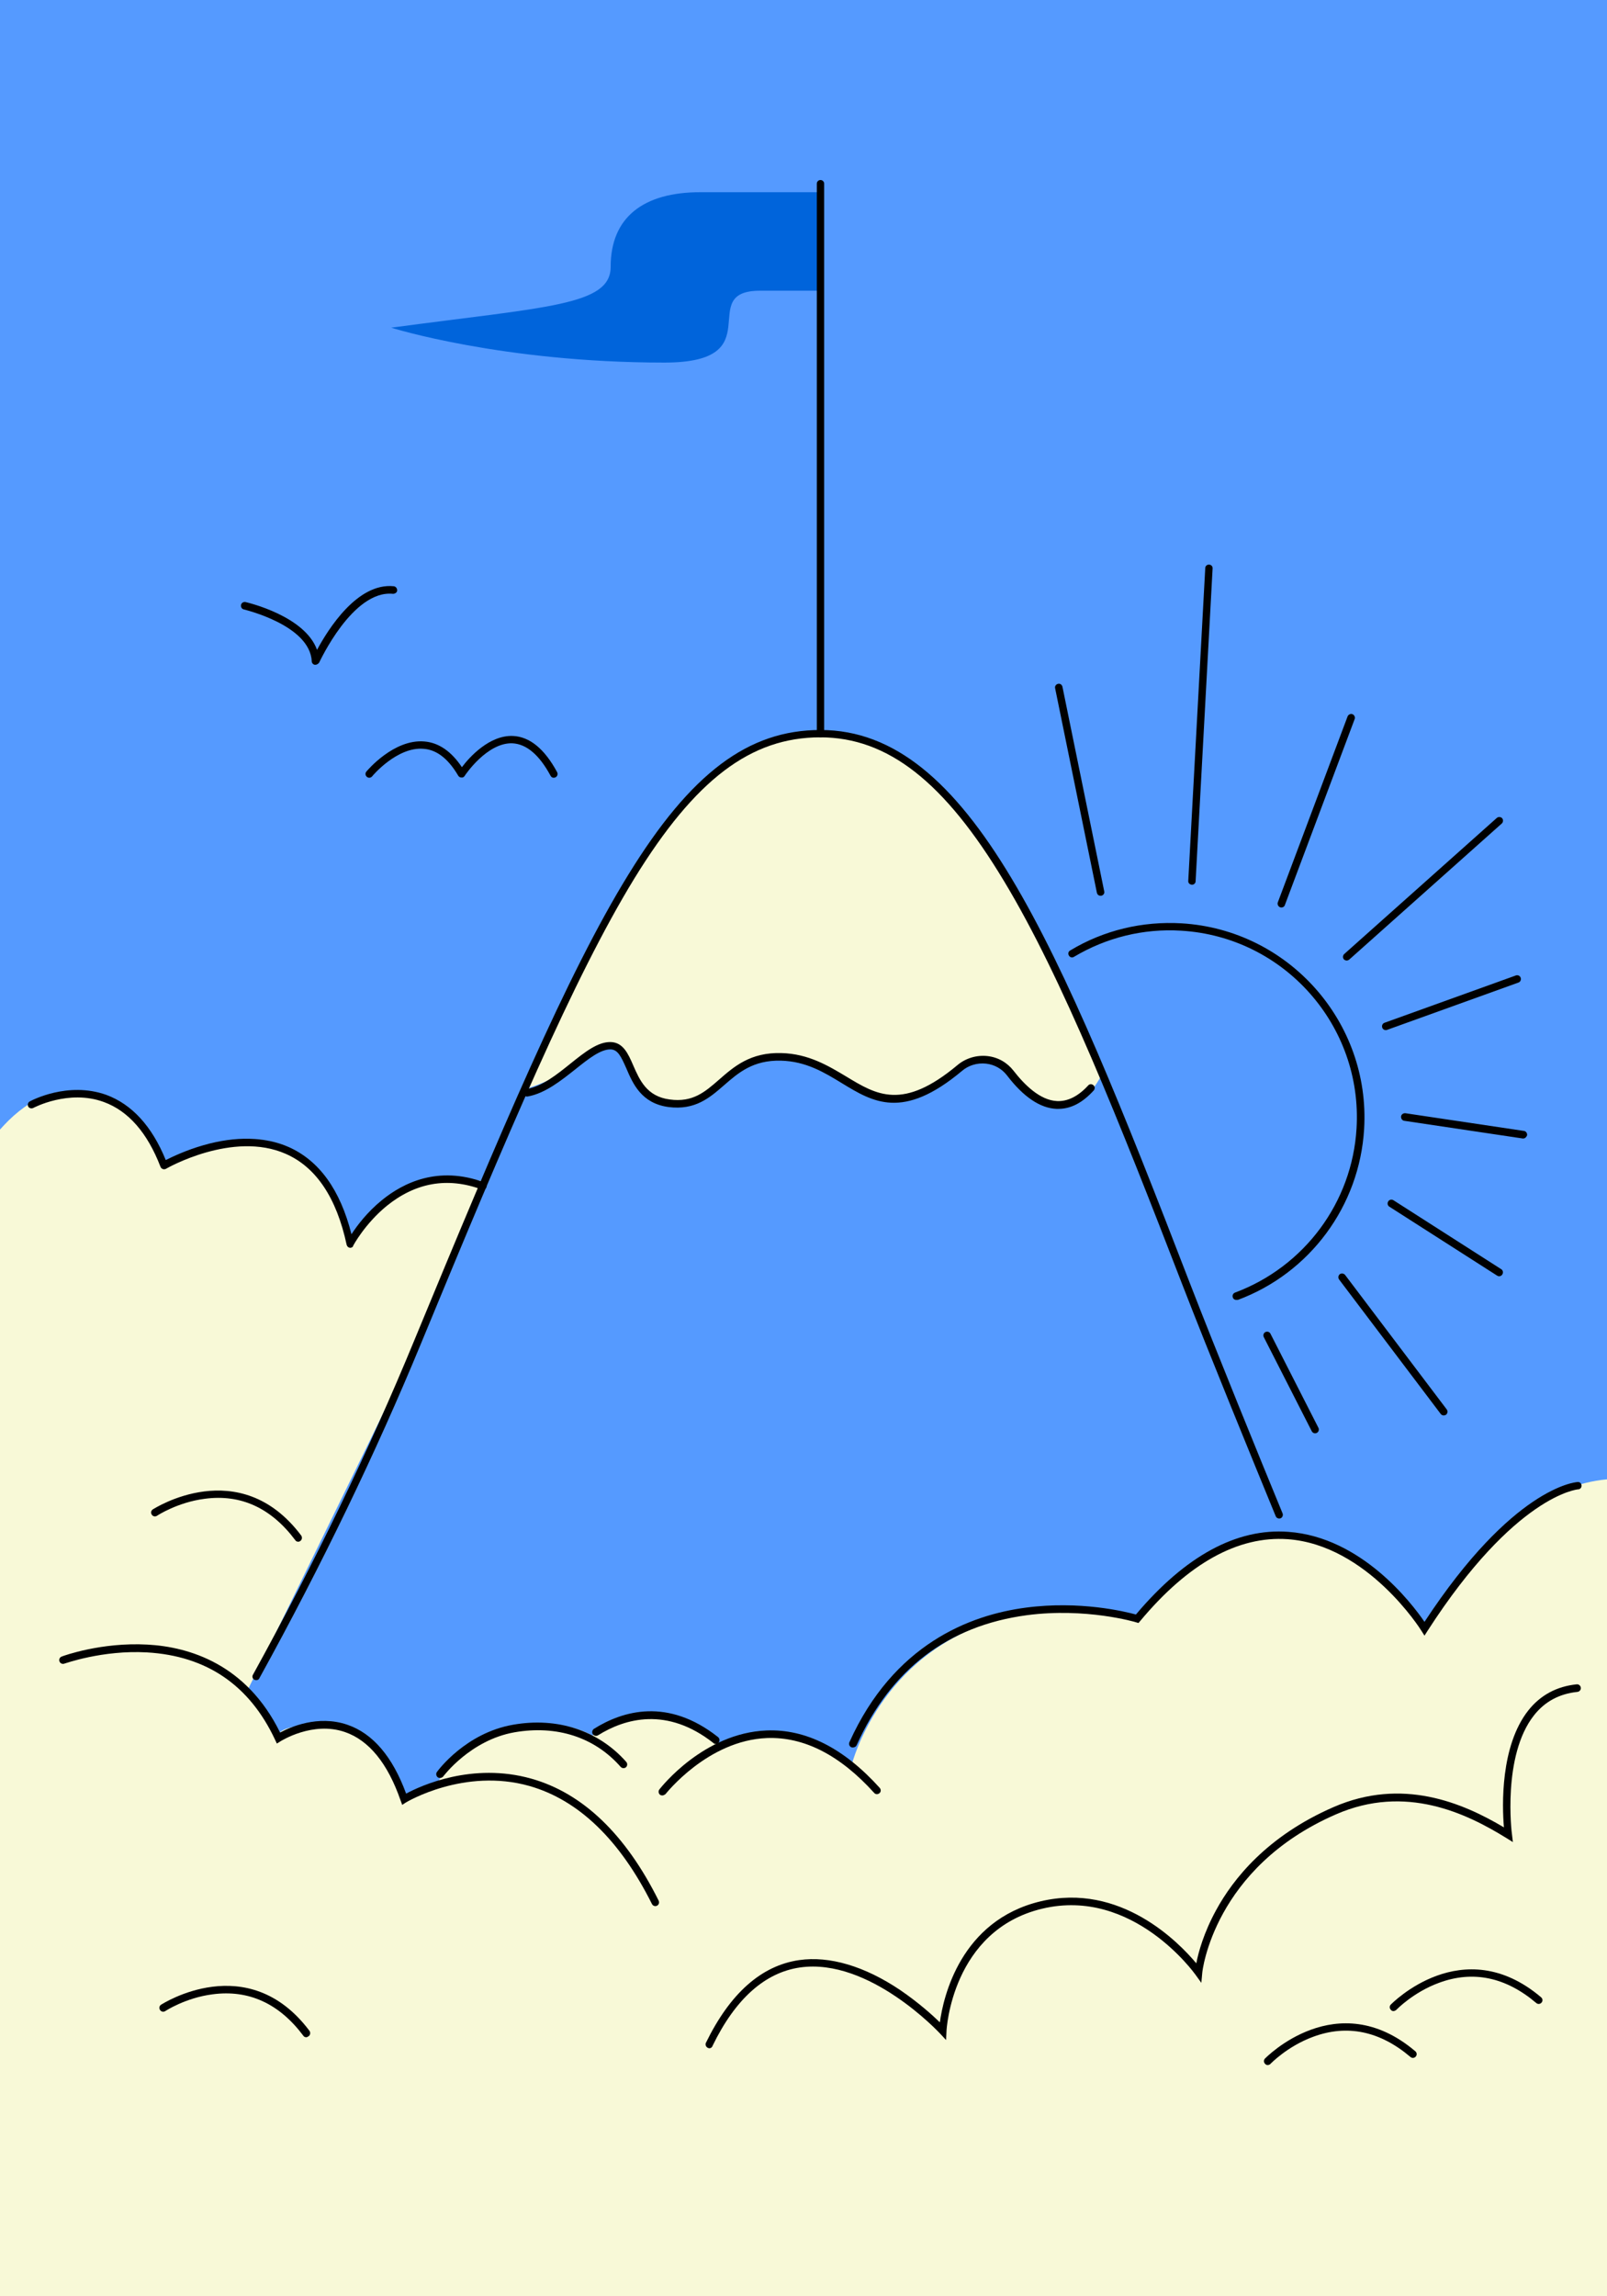 <?xml version="1.0" encoding="utf-8"?>
<!-- Generator: Adobe Illustrator 25.0.1, SVG Export Plug-In . SVG Version: 6.00 Build 0)  -->
<svg version="1.1" id="Layer_1" xmlns="http://www.w3.org/2000/svg" xmlns:xlink="http://www.w3.org/1999/xlink" x="0px" y="0px"
	 viewBox="0 0 700 1000" style="enable-background:new 0 0 700 1000;" xml:space="preserve">
<style type="text/css">
	.st0{fill:#00D675;}
	.st1{fill:#559AFF;}
	.st2{fill:#F8F9D7;}
	.st3{fill:#0064DB;}
	.st4{fill:none;}
	.st5{fill:#010055;}
</style>
<g>
	<rect x="-16.5" y="-12.2" class="st1" width="742.3" height="1031.5"/>
</g>
<g>
	<path class="st2" d="M-14.5,514.1c0,0,23.9-53,59.6-35.2c23.5,11.7,26.4,28.6,26.4,28.6s29.3-17.5,50-9.2
		c24.3,9.7,31.1,43.4,31.1,43.4s16-35.4,57.6-27.3c0,0-8.4,29.3-28.3,70.3S107,737.9,107,737.9l13.3,15.2c0,0,16.8-9,32.7,0.4
		s23.1,30,23.1,30l14.7-6.8c0,0,6.5-23.8,44.9-25s22.5,4.1,22.5,4.1s5.6-9.3,26.6-8.5c21,0.8,31.3,13.1,31.3,13.1
		s24.2-15.1,49.9,5.5c0,0,19-43.6,58.3-59.1s71-1.9,71-1.9s10.8-30.7,55.8-36.1c43.5-5.3,69.3,40.4,69.3,40.4s33.9-64.5,84.1-65.2
		l0,361.1H-7.9L-14.5,514.1z"/>
</g>
<g>
	<path class="st2" d="M228,473.5c0,0,59.7-153.8,122.1-154.5s98,72.7,112.1,107.6c14.1,34.9,18.6,39.3,18.6,39.3s-7,19.3-23.2,14.8
		c-16.1-4.4-17.2-18.9-28.9-18.9s-21.1,18.3-41.1,17.2c-20-1.1-23.9-18.6-47.2-18.7s-30.5,23.9-48.9,20.2
		c-18.4-3.7-14.1-23.7-25.4-25.1C254.7,454,240.4,482.2,228,473.5z"/>
</g>
<g>
	<path class="st3" d="M357,83.7c0,0-27.2,0-51.9,0S266,94.5,266,116.2c0,16.9-27.8,17.4-95.6,26.5c0,0,48.2,15.2,119,15.2
		c47.4,0,13-31.3,41.7-31.3s25.4,0,25.4,0L357,83.7z"/>
</g>
<g>
	<path class="st1" d="M561.8,668.1c0,0-36.2-3.3-66.5,36.8c0,0-27.5-9.1-61.3,0.7c-50.8,14.7-62.9,62.6-62.9,62.6
		s-26.4-23.1-57.7-8.8c0,0-22.2-24.8-55.4-3.6c0,0-19.1-11.8-47.6,0.3c-15.3,6.5-19.9,20.5-19.9,20.5l-11.7,5.2
		c0,0-2.9,2.3-8.8-10.8c-5.9-13-15-20.8-33.6-19.9c-15.9,0.8-15.4,4.4-14.9,5.4L110,738.7l-3-0.9c0,0,60.4-120.7,81.4-168.1
		c14.8-33.3,28.7-65.9,42.2-96c8.1-2.7,17-6.9,24.3-13.4c21.2-18.9,16.6,18.8,39.1,20.2c20.8,1.3,22.5-24.9,55.1-19.5
		c19.9,3.3,34.5,30.3,56,13.3c21.5-16.9,25.7-17.3,41.4-1c11.2,11.7,23.9,7.7,33.5-1.8C510.4,543.7,561.8,668.1,561.8,668.1z"/>
</g>
<g>
	<path d="M111.6,731.7c-0.3,0-0.5-0.1-0.8-0.2c-0.8-0.4-1.1-1.4-0.6-2.2c27.1-49.2,50.7-98.1,70.1-145.2
		c37.8-91.5,66.6-159.7,93.4-203.2c27.2-44.2,52.2-63,83.7-63c64.7,0,103.3,91.5,160.9,240.9c10.9,28.2,31.2,78,40.4,100.3
		c0.3,0.8-0.1,1.8-0.9,2.1c-0.8,0.3-1.8-0.1-2.1-0.9c-9.2-22.4-29.6-72.2-40.5-100.4c-27.6-71.4-52.4-134-77.8-176.1
		c-26-43.3-50.7-62.7-80.1-62.7c-30.3,0-54.5,18.4-81,61.5C249.8,425.9,221,494,183.3,585.3c-19.5,47.2-43.1,96.2-70.3,145.5
		C112.8,731.4,112.2,731.7,111.6,731.7z"/>
</g>
<g>
	<path d="M285.5,830.1c-0.6,0-1.2-0.3-1.5-0.9c-14-28-32-45.3-53.3-51.4c-28.5-8.1-53.6,7-53.8,7.1l-1.7,1.1l-0.7-1.9
		c-5.6-16.2-13.8-26.2-24.2-29.8c-14.1-4.9-27.9,3.9-28.1,4l-1.6,1l-0.8-1.7c-11.1-23.7-29.8-36.5-55.8-38
		c-19.4-1.1-35.8,4.9-36,4.9c-0.8,0.3-1.8-0.1-2.1-1c-0.3-0.8,0.1-1.8,1-2.1c0.7-0.3,17.2-6.3,37.3-5.2c18.4,1,43.2,8.6,57.8,38.3
		c4.3-2.3,16.4-7.8,29.3-3.4c11.1,3.8,19.7,13.9,25.6,30c6.3-3.4,28.8-13.8,54.6-6.5c22.3,6.3,41,24.2,55.4,53.1
		c0.4,0.8,0.1,1.8-0.7,2.2C286,830,285.8,830.1,285.5,830.1z"/>
</g>
<g>
	<path d="M309,892c-0.2,0-0.5-0.1-0.7-0.2c-0.8-0.4-1.2-1.4-0.8-2.2c10.5-21.5,24.1-33.6,40.6-36c13.2-1.9,28.5,2.6,44.1,13.1
		c7.9,5.4,14,10.9,17.2,14c1.5-11,9-44.4,43.9-52.7c34.8-8.3,60.2,17.9,67.8,27c0.9-4.7,3.2-13.2,8.6-23.1
		c7.4-13.6,22.2-32.3,51.1-44.9c30-13.1,56.3-1.9,74.3,8.8c-0.8-9.3-1.6-35.4,10.6-50.9c5.3-6.7,12.4-10.5,21.1-11.4
		c0.9-0.1,1.7,0.6,1.8,1.5s-0.6,1.7-1.5,1.8c-7.8,0.8-14.2,4.2-18.9,10.2c-13.9,17.6-9.7,51.5-9.6,51.8l0.4,3.4l-2.9-1.8
		c-17.3-10.7-43.8-23.5-74.1-10.3c-53.4,23.2-58.3,68.6-58.3,69l-0.4,4.4l-2.6-3.6c-0.3-0.4-27.2-38.1-66.7-28.7
		c-39.4,9.4-41.7,52.8-41.7,53.2l-0.2,4l-2.7-2.9c-0.3-0.3-30.7-33-60.9-28.7c-15.3,2.2-28.2,13.7-38.1,34.1
		C310.2,891.6,309.6,892,309,892z"/>
</g>
<g>
	<path d="M371.5,761c-0.2,0-0.5,0-0.7-0.1c-0.8-0.4-1.2-1.3-0.8-2.2c19.2-42.6,52.4-55.4,76.9-58.6c23.5-3.1,43.1,1.7,47.9,3
		c21.5-25.5,43.9-37.7,66.4-36c31.8,2.3,53.7,31,59.3,39.2c38.4-58.5,65.5-60.8,66.7-60.9c0.9-0.1,1.7,0.6,1.7,1.5
		c0.1,0.9-0.6,1.7-1.5,1.7l0,0c-0.3,0-27.5,2.6-65.5,61.5l-1.4,2.2l-1.4-2.2c-0.2-0.4-23.5-37.3-58.2-39.8
		c-21.6-1.5-43.3,10.5-64.3,35.7l-0.7,0.8l-1-0.3c-0.2-0.1-21.9-6.5-47.6-3.1c-34.4,4.6-59.3,23.6-74.2,56.7
		C372.8,760.7,372.2,761,371.5,761z"/>
</g>
<g>
	<path d="M152.6,543.4c-0.1,0-0.1,0-0.2,0c-0.7-0.1-1.2-0.6-1.4-1.3c-4.4-20.5-13.3-33.8-26.5-39.6c-23.1-10.2-51.9,6.3-52.2,6.5
		c-0.4,0.2-0.9,0.3-1.4,0.1c-0.5-0.2-0.8-0.5-1-1c-5.7-14.8-14-24.3-24.7-28.2c-15.3-5.6-30.5,2.5-30.7,2.6
		c-0.8,0.4-1.8,0.1-2.2-0.6c-0.4-0.8-0.1-1.8,0.6-2.2c0.7-0.4,16.6-8.9,33.4-2.9c11.1,4.1,19.9,13.6,25.9,28.4
		c2.8-1.4,8.8-4.3,16.5-6.5c14-4,26.8-3.7,37,0.8c13.3,5.9,22.5,18.6,27.4,38c2.4-3.7,6.8-9.6,13.2-14.8c9.3-7.6,24.6-15.2,44.6-7.8
		c0.9,0.3,1.3,1.3,1,2.1c-0.3,0.9-1.3,1.3-2.1,1c-14.9-5.5-28.8-3-41.4,7.2c-9.5,7.8-14.6,17.3-14.6,17.4
		C153.8,543,153.2,543.4,152.6,543.4z"/>
</g>
<g>
	<path d="M479.4,390.1c-0.8,0-1.4-0.5-1.6-1.3l-18.2-89.1c-0.2-0.9,0.4-1.7,1.3-1.9c0.9-0.2,1.7,0.4,1.9,1.3l18.2,89.1
		c0.2,0.9-0.4,1.7-1.3,1.9C479.6,390.1,479.5,390.1,479.4,390.1z"/>
</g>
<g>
	<path d="M519.2,385.3C519.2,385.3,519.1,385.3,519.2,385.3c-1-0.1-1.7-0.8-1.6-1.7l7.4-136.2c0-0.9,0.8-1.6,1.7-1.5
		c0.9,0,1.6,0.8,1.5,1.7l-7.4,136.2C520.8,384.6,520.1,385.3,519.2,385.3z"/>
</g>
<g>
	<path d="M558.2,395.2c-0.2,0-0.4,0-0.6-0.1c-0.8-0.3-1.3-1.3-1-2.1l30.4-81c0.3-0.8,1.3-1.3,2.1-1c0.8,0.3,1.3,1.3,1,2.1l-30.4,81
		C559.5,394.8,558.9,395.2,558.2,395.2z"/>
</g>
<g>
	<path d="M586.6,418.3c-0.4,0-0.9-0.2-1.2-0.5c-0.6-0.7-0.5-1.7,0.1-2.3l66.5-59.3c0.7-0.6,1.7-0.5,2.3,0.1c0.6,0.7,0.5,1.7-0.1,2.3
		l-66.5,59.3C587.3,418.2,586.9,418.3,586.6,418.3z"/>
</g>
<g>
	<path d="M603.6,448.6c-0.7,0-1.3-0.4-1.5-1.1c-0.3-0.8,0.1-1.8,1-2.1l57.2-20.6c0.8-0.3,1.8,0.1,2.1,1c0.3,0.8-0.1,1.8-1,2.1
		l-57.2,20.6C604,448.6,603.8,448.6,603.6,448.6z"/>
</g>
<g>
	<path d="M663.5,495.8c-0.1,0-0.2,0-0.2,0l-51.6-7.7c-0.9-0.1-1.5-1-1.4-1.9c0.1-0.9,1-1.5,1.9-1.4l51.6,7.7c0.9,0.1,1.5,1,1.4,1.9
		C664.9,495.2,664.3,495.8,663.5,495.8z"/>
</g>
<g>
	<path d="M653,555.8c-0.3,0-0.6-0.1-0.9-0.3l-46.9-30c-0.8-0.5-1-1.5-0.5-2.3c0.5-0.8,1.5-1,2.3-0.5l46.9,30c0.8,0.5,1,1.5,0.5,2.3
		C654.1,555.5,653.6,555.8,653,555.8z"/>
</g>
<g>
	<path d="M628.9,616.4c-0.5,0-1-0.2-1.3-0.6l-44.3-58.6c-0.5-0.7-0.4-1.7,0.3-2.3c0.7-0.5,1.7-0.4,2.3,0.3l44.3,58.6
		c0.5,0.7,0.4,1.7-0.3,2.3C629.6,616.2,629.3,616.4,628.9,616.4z"/>
</g>
<g>
	<path d="M572.9,624.2c-0.6,0-1.2-0.3-1.5-0.9l-20.9-41c-0.4-0.8-0.1-1.8,0.7-2.2c0.8-0.4,1.8-0.1,2.2,0.7l20.9,41
		c0.4,0.8,0.1,1.8-0.7,2.2C573.4,624.1,573.1,624.2,572.9,624.2z"/>
</g>
<g>
	<path d="M357.4,321.1c-0.9,0-1.6-0.7-1.6-1.6V80c0-0.9,0.7-1.6,1.6-1.6s1.6,0.7,1.6,1.6v239.5C359.1,320.4,358.3,321.1,357.4,321.1
		z"/>
</g>
<g>
	<path d="M461,482.9c-0.3,0-0.5,0-0.8,0c-7.1-0.3-14.4-5.2-21.5-14.5c-2.2-2.9-5.5-4.8-9.2-5.2c-3.8-0.4-7.6,0.7-10.5,3.2
		c-25.7,21.5-38.7,13.6-52.3,5.3c-7.7-4.7-15.6-9.5-26.5-9.8c-12.2-0.3-18.6,5.3-24.8,10.7c-6.2,5.4-12.6,11-24.2,9.5
		c-11.8-1.6-15.5-10.1-18.4-16.9c-2.3-5.2-3.7-8.1-6.8-8.2c-0.1,0-0.1,0-0.2,0c-4.3,0-9.6,4.2-15.1,8.6
		c-6.2,4.9-13.1,10.5-20.8,11.9c-0.9,0.2-1.7-0.4-1.9-1.3c-0.2-0.9,0.4-1.7,1.3-1.9c6.9-1.2,13.2-6.3,19.3-11.2
		c6.1-4.9,11.9-9.5,17.5-9.3c5.3,0.2,7.5,5,9.7,10.1c2.8,6.4,5.9,13.6,15.9,14.9c10.1,1.4,15.4-3.3,21.6-8.7
		c6.4-5.6,13.6-11.9,27.1-11.5c11.8,0.3,20.5,5.6,28.2,10.2c13.2,8,24.6,15,48.5-5c3.6-3,8.3-4.4,13-3.9c4.6,0.5,8.6,2.8,11.4,6.4
		c4.5,5.8,11.4,12.9,19,13.2c4.6,0.2,9.2-2.1,13.5-6.8c0.6-0.7,1.6-0.7,2.3-0.1c0.7,0.6,0.7,1.6,0.1,2.3
		C471.5,480.3,466.4,482.9,461,482.9z"/>
</g>
<g>
	<path d="M288.5,781.9c-0.4,0-0.7-0.1-1-0.3c-0.7-0.6-0.8-1.6-0.3-2.3c0.8-1,19.3-24.6,46.7-25.7c17.1-0.7,33.7,7.7,49.3,25
		c0.6,0.7,0.6,1.7-0.1,2.3c-0.7,0.6-1.7,0.6-2.3-0.1c-14.9-16.5-30.6-24.5-46.7-23.9c-25.8,1-44,24.2-44.2,24.4
		C289.5,781.6,289,781.9,288.5,781.9z"/>
</g>
<g>
	<path d="M311.8,759.5c-0.4,0-0.7-0.1-1-0.4c-20.3-16-38.6-10.7-50.3-3.4c-0.8,0.5-1.8,0.2-2.3-0.5c-0.5-0.8-0.2-1.8,0.5-2.3
		c12.6-7.9,32.2-13.7,54.1,3.6c0.7,0.6,0.8,1.6,0.3,2.3C312.8,759.3,312.3,759.5,311.8,759.5z"/>
</g>
<g>
	<path d="M191.7,774.3c-0.3,0-0.7-0.1-1-0.3c-0.7-0.5-0.9-1.6-0.4-2.3c0.5-0.7,12.5-17,33.2-20.6c19.3-3.4,37.2,2.5,49.3,16.2
		c0.6,0.7,0.5,1.7-0.1,2.3c-0.7,0.6-1.7,0.5-2.3-0.1c-11.4-13-27.9-18.3-46.3-15.1c-19.3,3.4-31,19.2-31.1,19.3
		C192.7,774,192.2,774.3,191.7,774.3z"/>
</g>
<g>
	<path d="M129.9,671.4c-0.5,0-1-0.2-1.3-0.7c-10.5-14-23.7-20.1-39.4-18c-11.8,1.5-20.7,7.3-20.8,7.4c-0.8,0.5-1.8,0.3-2.3-0.5
		c-0.5-0.8-0.3-1.8,0.5-2.3c0.4-0.2,37.7-24.4,64.6,11.4c0.5,0.7,0.4,1.8-0.3,2.3C130.6,671.3,130.2,671.4,129.9,671.4z"/>
</g>
<g>
	<path d="M133.4,887.2c-0.5,0-1-0.2-1.3-0.7c-10.5-14-23.8-20.1-39.5-18C80.8,870,72,875.8,72,875.8c-0.8,0.5-1.8,0.3-2.3-0.5
		c-0.5-0.8-0.3-1.8,0.5-2.3c0.4-0.2,37.7-24.4,64.6,11.4c0.5,0.7,0.4,1.8-0.3,2.3C134.1,887,133.7,887.2,133.4,887.2z"/>
</g>
<g>
	<path d="M607,875.8c-0.4,0-0.8-0.1-1.1-0.5c-0.7-0.6-0.7-1.7-0.1-2.3c0.3-0.3,31.3-32.2,65.5-3.2c0.7,0.6,0.8,1.6,0.2,2.3
		c-0.6,0.7-1.6,0.8-2.3,0.2c-13.3-11.3-27.6-14.3-42.4-8.8c-11.2,4.1-18.5,11.7-18.6,11.8C607.8,875.6,607.4,875.8,607,875.8z"/>
</g>
<g>
	<path d="M552.2,899.3c-0.4,0-0.8-0.1-1.1-0.5c-0.7-0.6-0.7-1.7-0.1-2.3c0.3-0.3,31.3-32.2,65.5-3.2c0.7,0.6,0.8,1.6,0.2,2.3
		c-0.6,0.7-1.6,0.8-2.3,0.2c-13.3-11.3-27.6-14.3-42.4-8.8c-11.2,4.1-18.5,11.7-18.6,11.8C553.1,899.1,552.7,899.3,552.2,899.3z"/>
</g>
<g>
	<path d="M538.5,566.1c-0.7,0-1.3-0.4-1.5-1.1c-0.3-0.8,0.1-1.8,1-2.1c30.2-11.3,51-39.3,52.9-71.5c2.7-44.8-31.6-83.5-76.5-86.1
		c-16.4-1-32.5,3-46.6,11.4c-0.8,0.5-1.8,0.2-2.2-0.6c-0.5-0.8-0.2-1.8,0.6-2.2c14.6-8.8,31.4-12.8,48.5-11.8
		c46.6,2.8,82.3,43,79.5,89.6c-2,33.5-23.6,62.7-55,74.4C538.9,566,538.7,566.1,538.5,566.1z"/>
</g>
<g>
	<path d="M137.4,289.5c-0.1,0-0.2,0-0.3,0c-0.7-0.1-1.3-0.8-1.3-1.5c-0.8-15.8-29.3-22.5-29.6-22.6c-0.9-0.2-1.4-1.1-1.2-2
		c0.2-0.9,1.1-1.4,2-1.2c1.2,0.3,25.8,6.1,31.1,20.8c4.9-9.1,17.6-29.3,33.4-27.7c0.9,0.1,1.5,0.9,1.5,1.8s-0.9,1.5-1.8,1.5
		c-17.6-1.8-32,29.7-32.2,30C138.6,289.1,138,289.5,137.4,289.5z"/>
</g>
<g>
	<path d="M241.2,338.7c-0.6,0-1.1-0.3-1.4-0.9c-4.9-9.1-10.5-13.8-16.6-14.1c-11.1-0.4-20.7,14-20.8,14.2c-0.3,0.5-0.8,0.8-1.4,0.7
		c-0.6,0-1.1-0.3-1.4-0.8c-4.3-7.3-9.3-11.3-15.1-11.7c-11.5-1-22.3,11.8-22.4,12c-0.6,0.7-1.6,0.8-2.3,0.2
		c-0.7-0.6-0.8-1.6-0.2-2.3c0.5-0.6,12-14.2,25.2-13.1c6.3,0.5,11.8,4.3,16.4,11.2c3.3-4.4,12-14,22.2-13.6
		c7.3,0.3,13.8,5.6,19.3,15.8c0.4,0.8,0.1,1.8-0.7,2.2C241.8,338.6,241.5,338.7,241.2,338.7z"/>
</g>
</svg>
